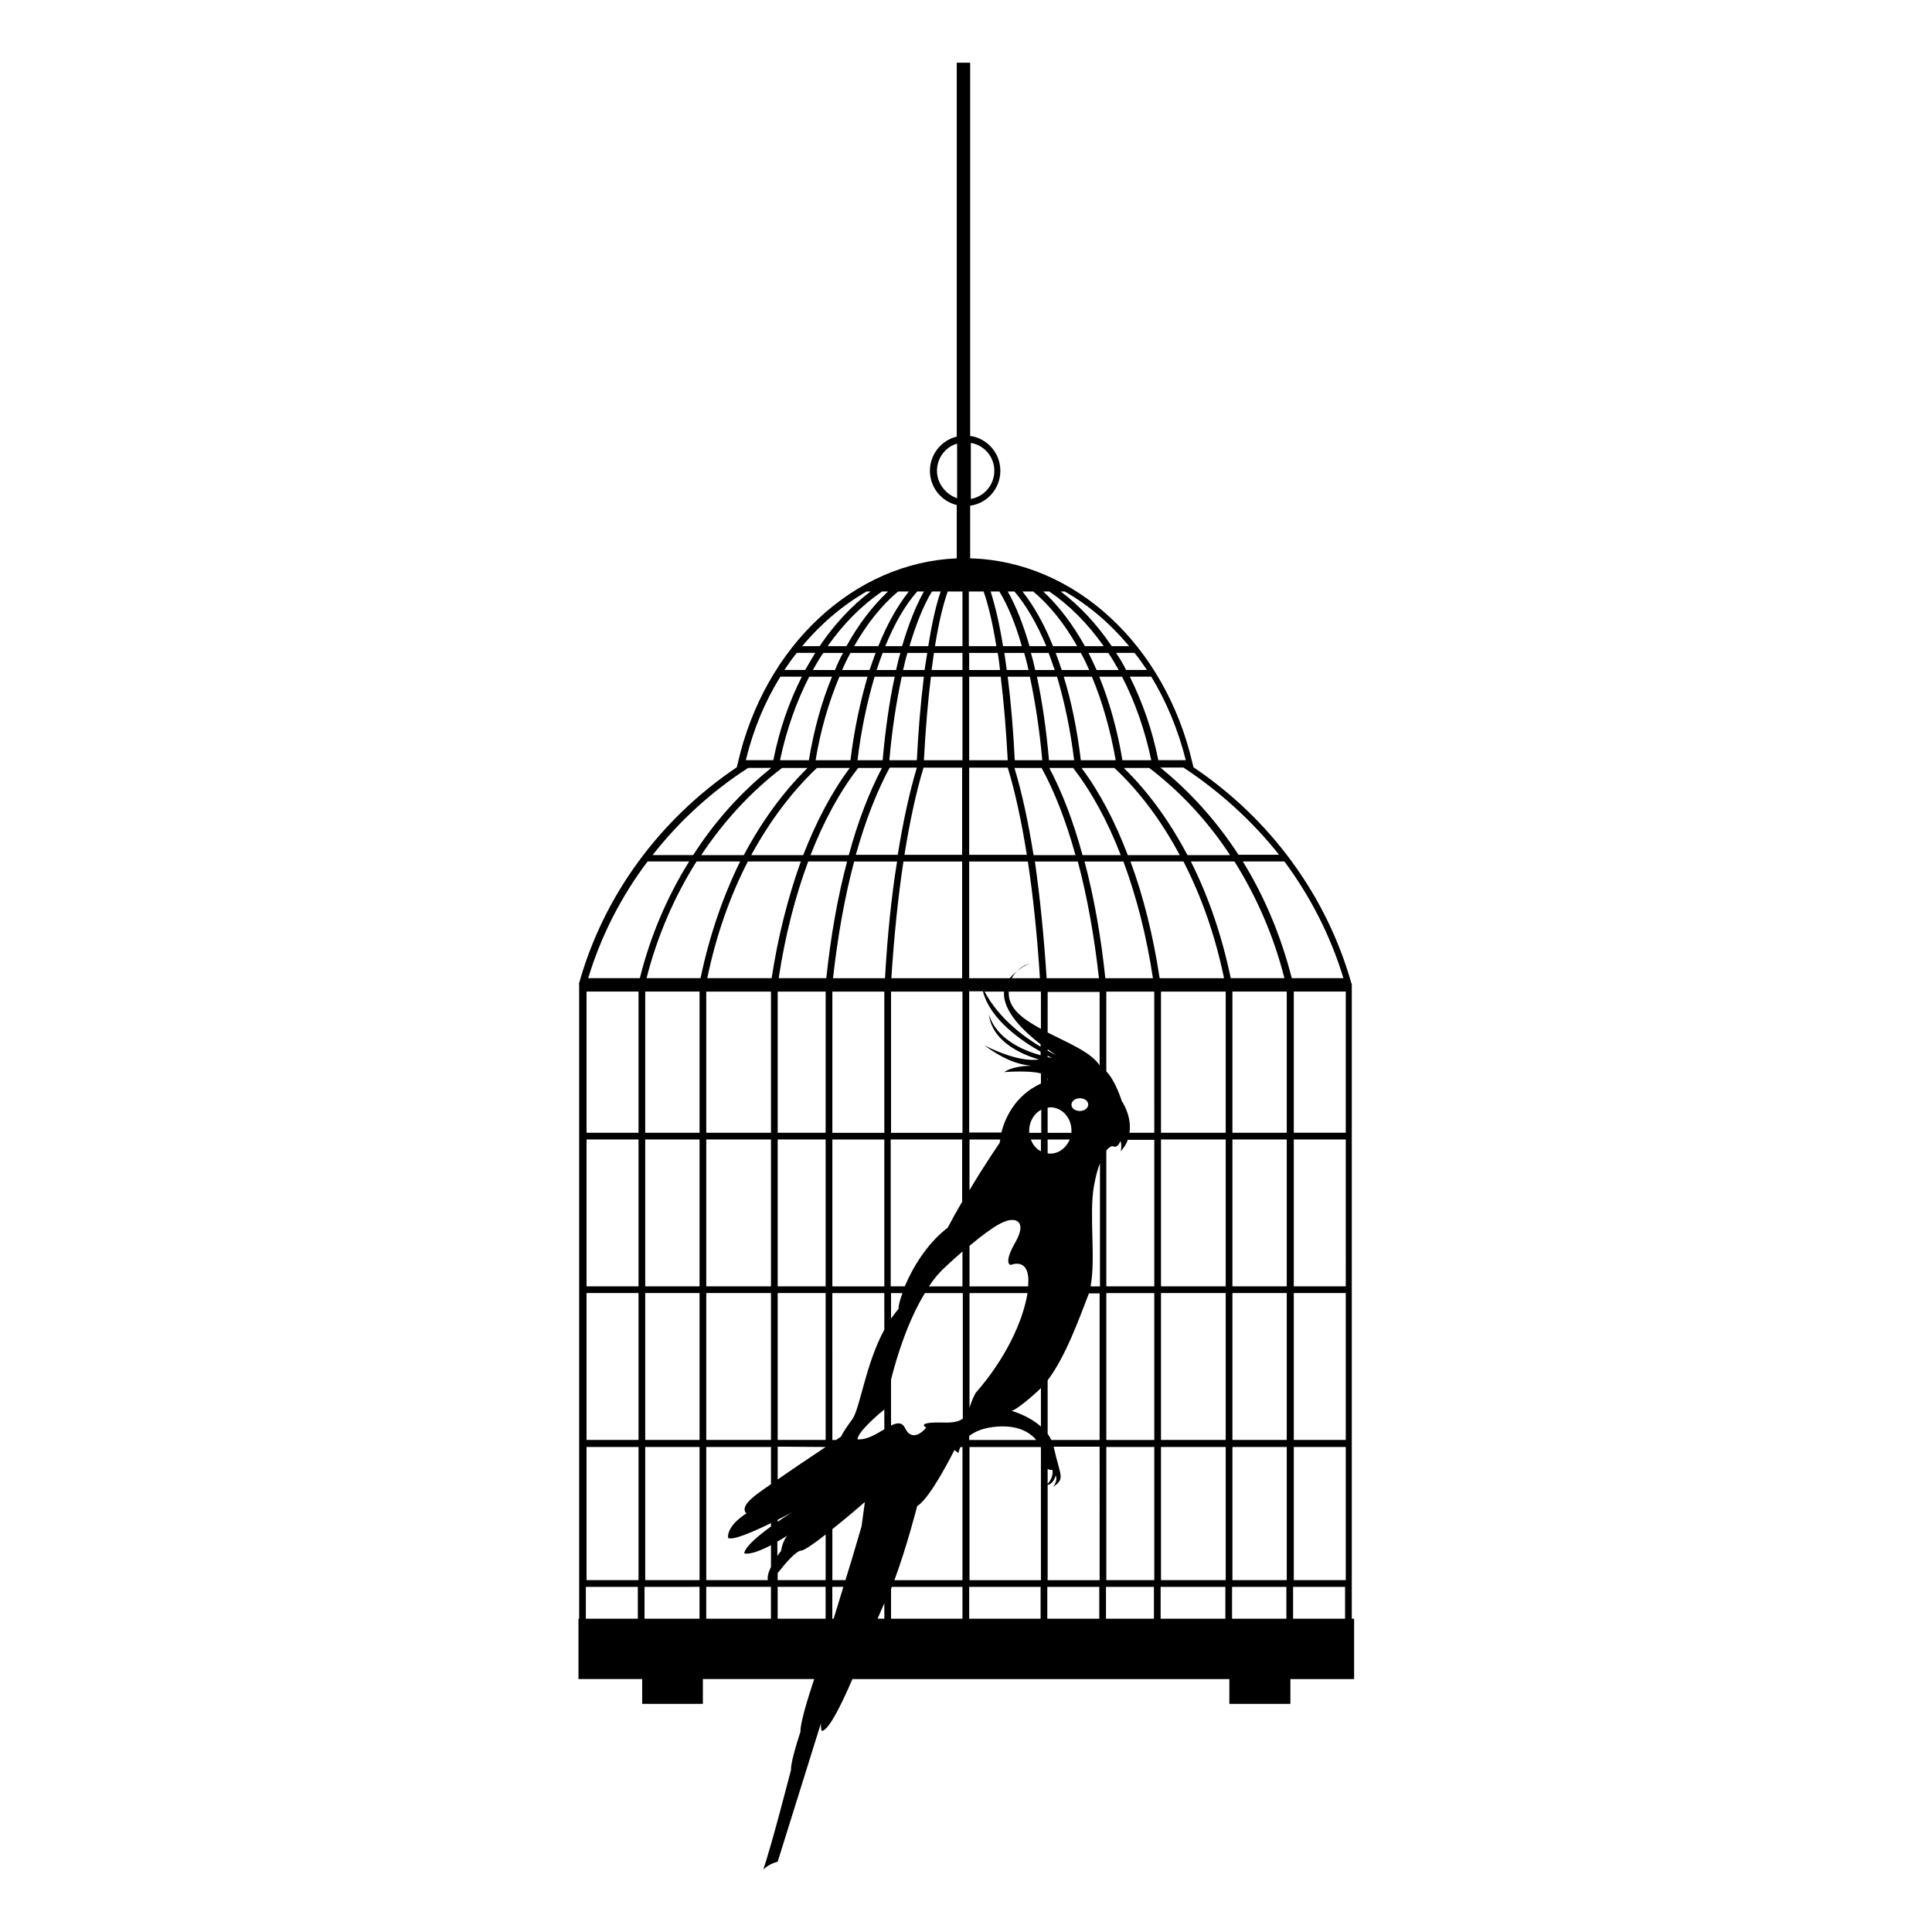 <?xml version="1.0" encoding="UTF-8"?>
<!-- Uploaded to: ICON Repo, www.iconrepo.com, Generator: ICON Repo Mixer Tools -->
<svg fill="#000000" width="800px" height="800px" version="1.1" viewBox="144 144 512 512" xmlns="http://www.w3.org/2000/svg">
 <g>
  <path d="m376.58 572.98c0.621-1.512 1.246-2.934 1.777-4.09v4.09h1.777v-7.91c0.09-0.18 0.18-0.355 0.18-0.535h18.75v8.441h1.777v-8.441h18.93v8.441h1.777v-8.441h13.773v8.441h1.777v-8.441h12.707v8.441h1.777v-8.441h17.152v8.441h1.777v-8.441h14.398v8.441h1.777v-8.441h13.773v8.441h1.777l0.004-168.32h-0.09c-6.578-23.285-21.418-43.547-41.859-57.32l-0.266-1.066c-7.289-31.461-31.371-53.59-58.922-54.301v-13.953c4.531-0.621 8-4.531 8-9.242s-3.465-8.621-8-9.242v-98.914h-3.555v99.09c-4.09 0.977-7.109 4.711-7.109 9.066s3.023 8.086 7.109 9.066v14.129c-27.195 1.156-50.922 23.105-58.031 54.301l-0.266 1.066c-20.527 13.863-35.371 34.125-41.859 57.5h0.09v168.14h1.777v-8.441h13.773v8.441h1.777v-8.441l14.574-0.004v8.441h1.777v-8.441h17.152v8.441h1.777v-8.441h12.707v8.441h1.777v-8.441h2.934l-2.578 8.441h-67.629v15.996h16.887v6.578h16.082v-6.578h29.504c-1.688 5.066-3.734 11.73-3.644 13.953-2.844 8.711-2.488 10.043-2.488 10.043s-5.156 20.172-7.375 26.484c1.777-1.688 3.82-2.043 3.82-2.043l11.465-36.703s-0.09 1.512 0.266 2.043c1.867-0.355 4.977-6.578 8.086-13.773h99.891v6.578h16.176v-6.578h16.887v-15.996zm1.777-50.211c-2.133 1.246-4.531 2.844-7.109 2.668 0-2.043 6.398-7.375 7.109-7.91zm0-26.395c-5.066 9.332-6.398 20.883-8.531 23.816-2.578 3.465-2.934 4.531-2.934 4.531s-0.535 0.355-1.332 0.891h-0.977l-0.004-38.926h13.773zm0-11.465h-13.773v-38.926h13.773zm0-40.703h-13.773v-37.414h13.773zm0.176-40.969h-13.773c1.246-11.199 3.109-21.594 5.598-30.926h11.375c-1.508 9.332-2.574 19.816-3.199 30.926zm30.66-79.895c0.801 6.398 1.422 13.773 1.867 22.129h-10.219v-22.129zm-8.352-1.777v-4.531h7.555c0.266 1.422 0.445 2.934 0.621 4.531zm11.996 25.949h7.199c3.465 6.309 6.488 14.129 8.977 23.105h-11.109c-1.422-8.887-3.109-16.707-5.066-23.105zm3.289 23.02h-15.285v-23.105h10.219c1.957 6.394 3.644 14.219 5.066 23.105zm5.953-23.02h6.309c4.887 6.309 9.152 14.129 12.621 23.105h-10.133c-2.398-8.887-5.418-16.707-8.797-23.105zm8.531 0h8.711c6.754 6.309 12.531 14.129 17.328 23.105h-13.773c-3.379-8.887-7.465-16.707-12.266-23.105zm-0.176-2.043c-0.977-8.086-2.488-15.551-4.531-22.129h7.465c2.754 6.578 4.887 14.043 6.309 22.129zm11.375 2.043h6.754c8.266 6.309 15.551 14.129 21.418 23.105h-11.285c-4.711-8.887-10.309-16.707-16.887-23.105zm-0.355-2.043c-1.332-8.086-3.465-15.551-6.133-22.129h6.043c3.379 6.578 6.043 14.043 7.731 22.129zm-6.844-23.906c-0.711-1.602-1.422-3.109-2.133-4.531h5.242c0.977 1.422 1.867 3.023 2.754 4.531zm-1.953 0h-7.289c-0.535-1.602-1.066-3.109-1.602-4.531h6.664c0.805 1.422 1.516 2.93 2.227 4.531zm-8.531 1.777c1.957 6.578 3.555 14.043 4.531 22.129h-6.664c-0.711-8.086-1.777-15.551-3.199-22.129zm-5.777-1.777c-0.355-1.602-0.711-3.109-1.156-4.531h4.711c0.535 1.422 1.066 3.023 1.602 4.531zm1.863 23.906h-7.289c-0.355-7.375-0.977-15.02-1.867-22.129h5.867c1.426 6.664 2.578 14.129 3.289 22.129zm-9.418-23.906c-0.18-1.512-0.445-3.109-0.621-4.531h5.242c0.445 1.422 0.801 3.023 1.156 4.531zm-27.371 50.746h15.551v30.926h-18.75c0.711-11.109 1.777-21.594 3.199-30.926zm-1.512-1.777h-11.109c2.488-8.887 5.512-16.707 8.977-23.105h7.199c-1.957 6.484-3.644 14.305-5.066 23.105zm1.777 0c1.422-8.887 3.109-16.707 5.066-23.105h10.219v23.105zm15.375-48.969h-8.176c0.18-1.602 0.445-3.109 0.621-4.531h7.555v4.531zm0 1.777v22.129h-10.219c0.445-8.355 1.066-15.73 1.867-22.129zm-10.043-1.777h-5.688c0.355-1.602 0.711-3.109 1.156-4.531h5.242c-0.266 1.508-0.445 3.019-0.711 4.531zm-0.18 1.777c-0.891 7.199-1.512 14.84-1.867 22.129h-7.289c0.711-8.086 1.867-15.551 3.289-22.129zm-7.375-1.777h-5.156c0.535-1.602 1.066-3.109 1.602-4.531h4.711c-0.445 1.422-0.801 2.93-1.156 4.531zm-0.355 1.777c-1.422 6.578-2.488 14.043-3.199 22.129h-6.664c0.977-8.086 2.578-15.551 4.531-22.129zm-11.73 22.129h-9.242c1.332-8.086 3.555-15.551 6.309-22.129h7.465c-1.953 6.664-3.555 14.129-4.531 22.129zm5.066-23.906h-7.289c0.711-1.602 1.422-3.109 2.223-4.531h6.664c-0.531 1.422-1.066 2.93-1.598 4.531zm-9.156 0h-5.867c0.891-1.602 1.777-3.109 2.754-4.531h5.242c-0.793 1.422-1.504 2.93-2.129 4.531zm-0.797 1.777c-2.754 6.664-4.801 14.043-6.133 22.129h-7.644c1.688-8.086 4.356-15.551 7.731-22.129zm-13.242 24.172h6.754c-6.488 6.398-12.176 14.219-16.887 23.105h-11.285c5.953-8.973 13.152-16.797 21.418-23.105zm9.242 0h8.711c-4.801 6.398-8.887 14.219-12.352 23.105h-13.773c4.883-8.973 10.746-16.797 17.414-23.105zm10.93 0h6.309c-3.379 6.398-6.398 14.219-8.797 23.105h-10.133c3.469-8.973 7.734-16.797 12.621-23.105zm10.754 143.26c-0.711 0.891-1.422 1.777-2.043 2.668v-6.758h3.023c-0.801 2.223-1.156 3.734-0.98 4.09zm16.887 71.984h-18.039c3.199-8.531 6.043-19.641 6.043-19.641 3.465-1.957 9.863-14.84 9.863-14.84l1.066 0.801s0.09-0.711 0.535-1.602h0.535zm0-42.746c-0.977 0.711-2.488 1.066-5.156 0.977-7.555-0.18-4.445 1.332-4.445 1.332s-3.465 4.445-5.598 0.18c-0.801-1.688-2.133-1.512-3.734-0.711v-12.176c1.602-6.398 4.531-15.641 8.977-22.93h10.043v33.328zm0-35.105h-8.887c1.332-2.043 2.844-3.82 4.531-5.332 1.602-1.512 3.023-2.754 4.356-3.91zm0-22.574c-1.422 2.398-2.754 4.801-3.91 7.019-5.598 4.266-9.422 10.844-11.375 15.551h-3.734v-38.926h18.93v16.355zm0-18.129h-18.93v-37.414h18.93zm1.777-40.969v-30.926h15.551c1.422 9.332 2.488 19.73 3.199 30.926h-7.465c0.445-0.801 0.891-1.422 1.512-1.957-0.801 0.621-1.512 1.332-2.043 1.957zm11.02 75.984s5.242-2.312 4.621 5.422v0.266h-15.551v-10.754c7.109-5.953 9.777-6.934 11.555-6.844 0 0 3.91 0 0.621 5.867-3.379 5.867-1.246 6.043-1.246 6.043zm-9.332 33.949c-0.801 1.512-1.246 2.754-1.602 3.91l0.004-30.395h15.375c-1.246 7.644-5.957 17.598-13.777 26.484zm16.086 12.441h-17.773v-1.066c1.512-1.156 3.82-2.223 7.465-2.488 5.422-0.355 8.531 1.422 10.309 3.555zm-9.688-78.738s-4 5.777-8 12.531v-13.418h8.176c-0.176 0.531-0.176 0.887-0.176 0.887zm10.93 115.89h-18.93v-35.281h18.84c0 0.09 0.09 0.18 0.09 0.18zm0-40.703c-3.379-3.023-7.82-4.176-7.82-4.176s0.891 0.266 7.019-5.242l0.801-0.801zm0-72.961c-1.246-0.621-2.133-1.688-2.668-3.109h2.668zm0-4.891h-3.109v-0.621c0-2.398 1.332-4.531 3.199-5.512v6.133zm0-20.527c-4.266-1.156-11.73-4.09-13.773-10.844 0.977 8.977 13.242 11.91 13.242 11.91s-4.621 1.246-14.484-3.734c4.621 3.379 8.441 5.066 12.531 5.422-5.512 0.09-7.199 1.688-7.199 1.688s6.398-0.535 9.688 0.355v2.668c-7.109 3.289-9.598 9.508-10.488 12.977h-8.531v-37.414h3.644c1.957 7.644 10.574 13.332 15.285 15.996v0.977zm0-2.223c-4.356-2.578-11.109-7.465-14.93-14.664h5.156c-0.445 5.242 5.512 10.754 9.688 13.953v0.711zm0-4.801c-4.266-2.312-7.82-4.801-8.441-8.355-0.09-0.535-0.09-1.066-0.09-1.512h8.531zm1.512-13.418c-0.711-11.109-1.777-21.594-3.109-30.926h11.375c2.488 9.332 4.356 19.73 5.598 30.926zm0.266 40.969v-6.664c0.266 0 0.445-0.09 0.711-0.09 3.109 0 5.598 2.754 5.598 6.133v0.621zm5.867 1.777c-0.891 2.133-2.844 3.734-5.156 3.734-0.266 0-0.445 0-0.711-0.09v-3.644zm-5.867-15.551v-0.891c0.09 0.355 0.09 0.625 0 0.891zm0-6.309v-0.355c0.801 0.445 1.246 0.621 1.246 0.621s-0.445-0.09-1.246-0.266zm0-1.691v-0.355c1.332 0.977 2.223 1.512 2.223 1.512s-0.887-0.355-2.223-1.156zm0 110.82c0.621 0.445 1.246 0.266 1.246 0.266s0.535 1.688-1.246 3.734zm13.777 29.504h-13.773v-25.238c1.602-0.266 2.133-2.488 2.133-2.488s0.711 1.246-0.711 3.023c3.289-2.223 1.957-2.754 0.266-10.219 0-0.18-0.09-0.266-0.09-0.445h12.176zm0-37.148h-12.797c-0.266-0.535-0.621-1.156-0.977-1.602v-14.219c4.801-6.309 8.441-16.617 10.664-22.305 0.09-0.266 0.18-0.535 0.266-0.711h2.844zm-7.465-88.871c0-0.891 0.977-1.688 2.223-1.688s2.223 0.711 2.223 1.688c0 0.891-0.977 1.688-2.223 1.688s-2.223-0.711-2.223-1.688zm7.465 48.168h-2.398c1.422-7.289-0.445-19.105 0.891-26.574 0.445-2.488 0.977-4.531 1.602-6.043l-0.004 32.617zm0-58.566c-2.223-3.465-8.355-5.953-13.773-8.711v-10.754h13.773zm1.512-23.105c-1.156-11.109-3.023-21.594-5.512-30.926h10.309c3.465 9.332 6.133 19.73 7.82 30.926zm12.973 159.52h-12.707v-35.281h12.707zm0-37.148h-12.707v-38.926h12.707zm0-40.703h-12.707v-35.992c0.801-0.977 1.512-1.332 1.957-1.066 1.156 0.445 1.777-1.512 1.777-1.512s0.445 1.066 0.09 2.754c0.891-0.977 1.512-1.957 1.867-3.023h7.019zm0-40.703h-6.578c0.711-4.445-2.043-8.441-2.043-8.441s-1.688-5.422-4.09-7.82v-21.152h12.707zm1.422-40.969c-1.688-11.109-4.266-21.594-7.731-30.926h14.043c4.801 9.332 8.441 19.73 10.754 30.926zm17.508 159.52h-17.152v-35.281h17.152zm0-37.148h-17.152v-38.926h17.152zm0-40.703h-17.152v-38.926h17.152zm0-40.703h-17.152v-37.414h17.152zm1.336-40.969c-2.312-11.109-5.867-21.594-10.574-30.926h11.555c5.867 9.332 10.398 19.73 13.242 30.926zm14.84 159.52h-14.398v-35.281h14.398zm0-37.148h-14.398v-38.926h14.398zm0-40.703h-14.398v-38.926h14.398zm0-40.703h-14.398v-37.414h14.398zm15.641 118.55h-13.773v-35.281h13.773zm0-37.148h-13.773v-38.926h13.773zm0-40.703h-13.773v-38.926h13.773zm0-40.703h-13.773v-37.414h13.773zm-0.621-40.969h-13.688c-2.844-11.109-7.199-21.594-12.977-30.926h11.02c6.934 9.332 12.266 19.816 15.645 30.926zm-17.062-32.703h-10.754c-5.777-8.887-12.707-16.617-20.707-23.105h6.133c9.684 6.394 18.305 14.219 25.328 23.105zm-24.707-25.062h-7.289c-1.602-8.086-4.266-15.551-7.555-22.129h5.688c4 6.574 7.113 14.043 9.156 22.129zm-10.309-23.906h-5.512c-0.801-1.602-1.688-3.109-2.668-4.531h4.887c1.16 1.422 2.227 2.93 3.293 4.531zm-21.773-20.797c6.398 3.644 12.086 8.531 17.062 14.484h-4.621c-3.91-5.777-8.441-10.664-13.508-14.484zm-4.09 0c5.332 3.644 10.219 8.531 14.398 14.484h-4.977c-3.199-5.777-6.934-10.664-11.02-14.484zm-4.266 0c4.356 3.644 8.266 8.531 11.641 14.484h-6.398c-2.312-5.777-5.066-10.664-8.086-14.484zm-4.977 0c3.109 3.644 5.953 8.531 8.441 14.484h-4.445c-1.688-5.867-3.644-10.754-5.777-14.484zm-4 0c2.223 3.644 4.266 8.531 5.953 14.484h-4.977c-0.891-5.598-2.043-10.574-3.289-14.484zm-0.797 14.488h-7.289v-14.484h3.91c1.246 3.551 2.398 8.352 3.379 14.484zm-0.535-46.48c0 3.734-2.668 6.844-6.223 7.465v-14.84c3.469 0.531 6.223 3.641 6.223 7.375zm-15.195 0c0-3.379 2.223-6.309 5.332-7.199v14.484c-3.023-1.066-5.332-3.91-5.332-7.285zm6.754 31.992v14.484h-7.289c0.977-6.133 2.133-10.93 3.379-14.484zm-5.777 0c-1.332 3.91-2.398 8.887-3.289 14.484h-4.977c1.777-5.953 3.734-10.844 5.953-14.484zm-4.445 0c-2.133 3.82-4.09 8.711-5.777 14.484h-4.445c2.398-5.953 5.242-10.844 8.441-14.484zm-3.996 0c-3.023 3.82-5.777 8.711-8.086 14.484h-6.398c3.379-5.953 7.289-10.844 11.641-14.484zm-5.512 0c-4.09 3.82-7.82 8.711-11.02 14.484h-4.977c4.176-5.953 9.066-10.844 14.398-14.484zm-5.688 0h1.066c-5.066 3.82-9.598 8.711-13.508 14.484h-4.621c4.977-5.953 10.754-10.84 17.062-14.484zm-18.484 16.266h4.887c-0.891 1.422-1.777 3.023-2.668 4.531h-5.512c1.07-1.602 2.137-3.109 3.293-4.531zm-4.356 6.309h5.688c-3.379 6.664-5.953 14.043-7.555 22.129h-7.289c1.957-8.086 5.066-15.555 9.156-22.129zm-8.531 24.172h6.133c-8 6.398-15.02 14.219-20.707 23.105h-10.754c7.019-8.973 15.551-16.797 25.328-23.105zm-29.062 215.25h-13.773v-35.281h13.773zm0-37.148h-13.773v-38.926h13.773zm0-40.703h-13.773v-38.926h13.773zm0-40.703h-13.773v-37.414h13.773zm0.355-40.969h-13.688c3.379-11.199 8.711-21.594 15.73-30.926h11.02c-5.863 9.418-10.305 19.816-13.062 30.926zm15.82 159.52h-14.398v-35.281h14.398zm0-37.148h-14.398v-38.926h14.398zm0-40.703h-14.398v-38.926h14.398zm0-40.703h-14.398v-37.414h14.398zm0.266-40.969h-14.309c2.844-11.199 7.375-21.594 13.242-30.926h11.555c-4.621 9.418-8.176 19.816-10.488 30.926zm18.664 134.11c-2.488 1.688-4.445 3.109-5.156 3.82-3.109 2.754-1.332 3.91-1.332 3.91s-5.156 3.023-4.887 6.488c1.156 0.801 6.844-1.688 11.375-3.91v0.891c-3.289 2.398-6.754 5.242-7.109 7.109 1.512 0.445 4.531-0.801 7.109-2.133v5.777c-0.891 1.777-0.977 2.844-0.801 3.465h-16.352v-35.281h17.152zm0-11.73h-17.152v-38.926h17.152zm0-40.703h-17.152v-38.926h17.152zm0-40.703h-17.152v-37.414h17.152zm0.176-40.969h-17.062c2.312-11.199 5.953-21.594 10.754-30.926h14.043c-3.379 9.418-6.043 19.816-7.734 30.926zm1.602 144.06v-0.535c2.312-1.156 4-2.043 4-2.043 0 0.004-1.777 0.98-4 2.578zm2.578 3.644s-1.246 1.246-1.688 4.09c-0.355 0.445-0.711 0.891-0.977 1.332v-3.82c1.598-0.891 2.664-1.602 2.664-1.602zm10.129 11.82h-12.707v-1.867c1.957-2.488 4.801-5.867 6.223-5.953 0.891-0.09 3.555-1.957 6.488-4.266zm0-35.281c-3.465 2.312-8.531 5.688-12.707 8.621v-8.711zm0-1.867h-12.707v-38.926h12.707zm0-40.703h-12.707v-38.926h12.707zm0-40.703h-12.707v-37.414h12.707zm0.18-40.969h-12.621c1.688-11.199 4.356-21.594 7.82-30.926h10.309c-2.488 9.332-4.352 19.816-5.508 30.926zm9.332 145.3-2.488 8.441-1.777 5.777h-3.465v-13.508c4.356-3.465 8.621-7.199 8.621-7.199z"/>
  <path d="m413.55 401.29c0.891-0.711 1.957-1.332 3.289-1.957 0 0-1.688 0.445-3.289 1.957z"/>
 </g>
</svg>